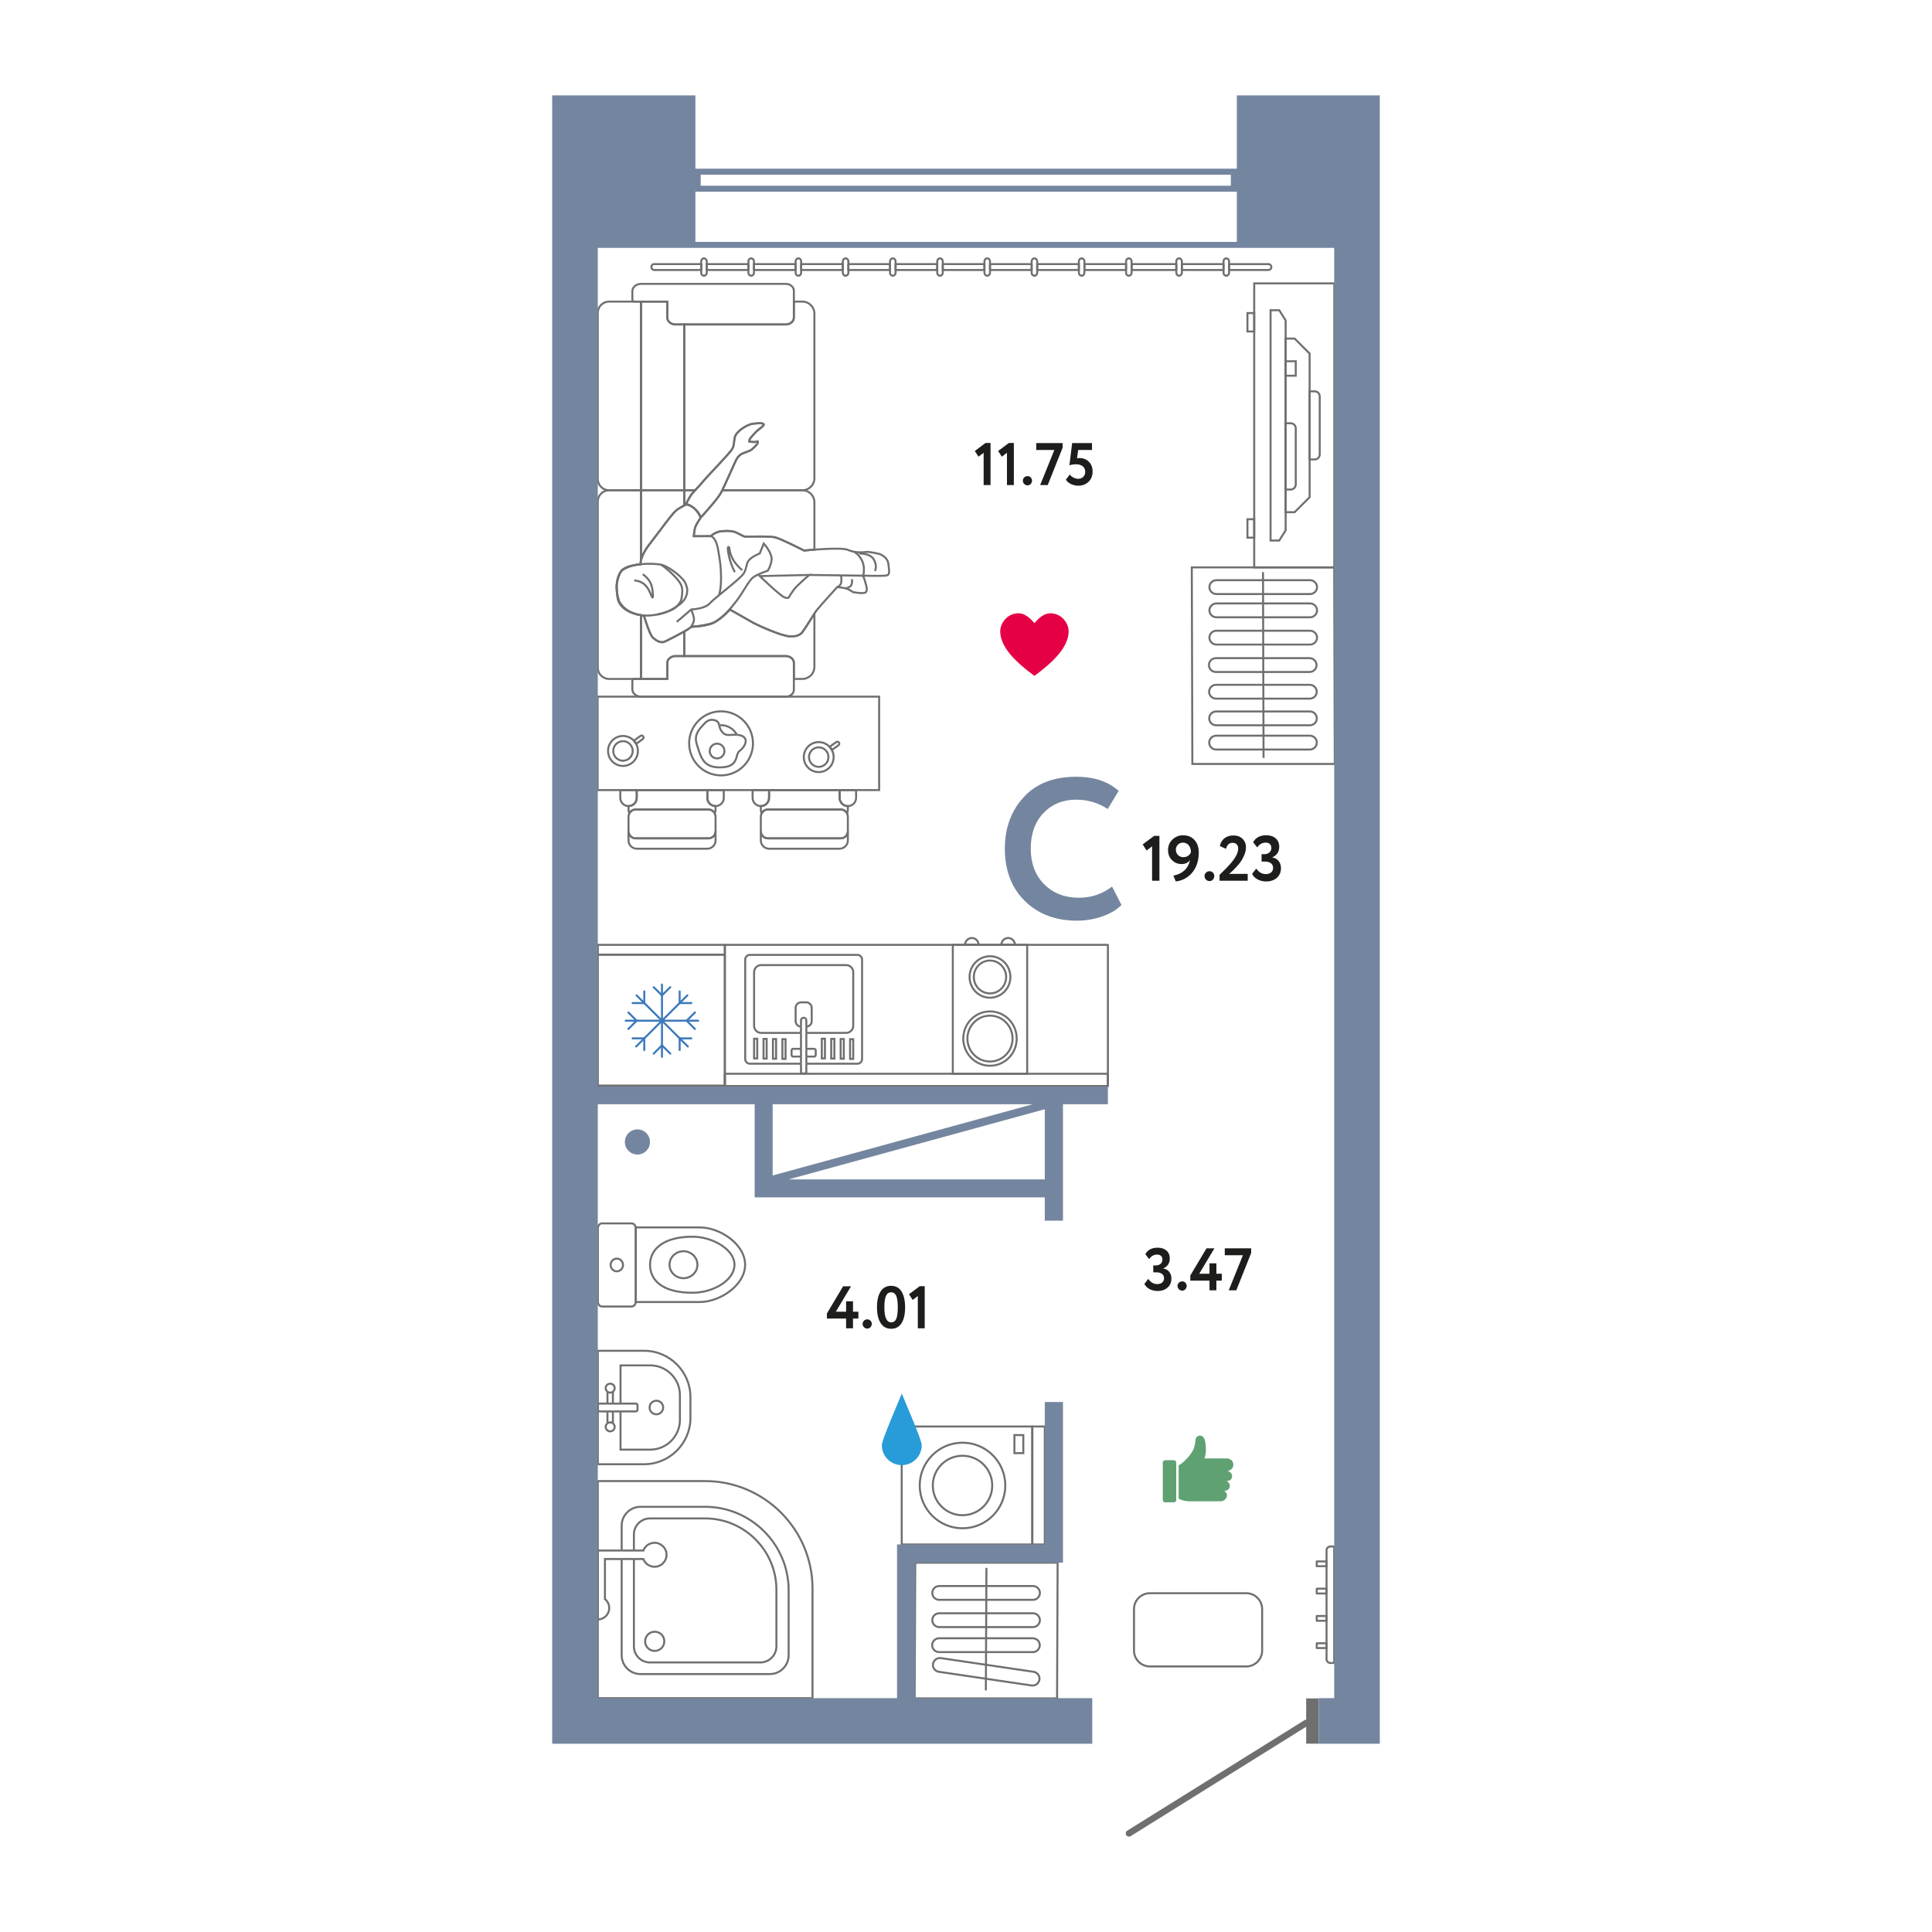 <?xml version="1.0" encoding="UTF-8"?> <!-- Generator: Adobe Illustrator 21.1.0, SVG Export Plug-In . SVG Version: 6.00 Build 0) --> <svg xmlns="http://www.w3.org/2000/svg" xmlns:xlink="http://www.w3.org/1999/xlink" x="0px" y="0px" viewBox="0 0 1000 1000" style="enable-background:new 0 0 1000 1000;" xml:space="preserve"> <style type="text/css"> .st0{fill-rule:evenodd;clip-rule:evenodd;fill:#706F6F;} .st1{fill:none;stroke:#706F6F;stroke-width:3.352;stroke-linecap:round;stroke-linejoin:round;stroke-miterlimit:22.926;} .st2{fill:none;stroke:#706F6F;stroke-width:1.035;stroke-miterlimit:22.926;} .st3{fill:none;stroke:#706F6F;stroke-width:1.035;stroke-linecap:round;stroke-linejoin:round;stroke-miterlimit:22.926;} .st4{fill:none;stroke:#706F6F;stroke-width:1.035;stroke-linecap:round;stroke-linejoin:round;stroke-miterlimit:22.926;} .st5{fill:none;stroke:#3D79BA;stroke-width:1.035;stroke-linecap:round;stroke-linejoin:round;stroke-miterlimit:22.926;} .st6{fill-rule:evenodd;clip-rule:evenodd;fill:none;stroke:#706F6F;stroke-width:1.035;stroke-linecap:round;stroke-linejoin:round;stroke-miterlimit:22.926;} .st7{fill-rule:evenodd;clip-rule:evenodd;fill:#289CD8;} .st8{fill-rule:evenodd;clip-rule:evenodd;fill:#60A172;} .st9{fill-rule:evenodd;clip-rule:evenodd;fill:#E50046;} .st10{fill:#1D1D1B;} .st11{fill:#74869F;} </style> <g id="Двери"> <g> <rect x="676.074" y="879.094" class="st0" width="6.481" height="23.431"></rect> <line class="st1" x1="676.074" y1="891.788" x2="584.35" y2="948.959"></line> </g> </g> <g id="Мебель"> <g> <path class="st2" d="M309.442,699.162h23.965c13.18,0,23.963,10.783,23.963,23.963v10.794 c0,13.18-10.783,23.963-23.963,23.963h-23.965V699.162z"></path> <path class="st2" d="M321.186,726.5v-19.783h15.367c8.452,0,15.367,6.915,15.367,15.367v12.875 c0,8.453-6.915,15.368-15.367,15.368h-15.367v-19.784"></path> <circle class="st2" cx="339.738" cy="728.523" r="3.516"></circle> <line class="st2" x1="317.235" y1="720.311" x2="317.235" y2="726.5"></line> <line class="st2" x1="314.422" y1="736.735" x2="314.422" y2="730.544"></line> <line class="st2" x1="314.422" y1="726.5" x2="314.422" y2="720.31"></line> <line class="st2" x1="317.235" y1="736.734" x2="317.235" y2="730.544"></line> <path class="st2" d="M317.235,736.734c-0.395-0.307-0.868-0.519-1.406-0.519 c-0.539,0-1.012,0.213-1.406,0.52"></path> <path class="st2" d="M317.235,736.734c0.548,0.426,0.924,1.061,0.924,1.809 c0,1.287-1.043,2.33-2.33,2.33c-1.286,0-2.329-1.043-2.329-2.33c0-0.748,0.375-1.383,0.923-1.809 "></path> <path class="st2" d="M317.235,720.311c0.548-0.426,0.924-1.062,0.924-1.81 c0-1.286-1.043-2.33-2.33-2.33c-1.286,0-2.329,1.044-2.329,2.33 c0,0.748,0.375,1.383,0.923,1.81"></path> <path class="st2" d="M317.235,720.311c-0.395,0.307-0.868,0.52-1.406,0.52 c-0.539,0-1.012-0.213-1.406-0.52"></path> <line class="st2" x1="321.186" y1="730.544" x2="317.235" y2="730.544"></line> <line class="st2" x1="317.235" y1="730.544" x2="314.422" y2="730.544"></line> <path class="st2" d="M314.422,730.544h-4.044c-0.484,0-0.879-0.394-0.879-0.879v-2.286 c0-0.484,0.395-0.879,0.879-0.879h4.044"></path> <path class="st2" d="M321.186,726.5h7.917c0.484,0,0.879,0.395,0.879,0.879v2.286 c0,0.484-0.395,0.879-0.879,0.879h-7.917"></path> <line class="st2" x1="321.186" y1="726.5" x2="317.235" y2="726.5"></line> <line class="st2" x1="317.235" y1="726.5" x2="314.422" y2="726.5"></line> </g> <g> <path class="st2" d="M329.084,673.688v-37.898c0-1.408-0.972-2.563-2.166-2.563h-15.307 c-1.194,0-2.169,1.155-2.169,2.563v37.898c0,1.408,0.975,2.563,2.169,2.563l15.307,0 C328.112,676.251,329.084,675.096,329.084,673.688z"></path> <ellipse class="st2" cx="319.263" cy="654.74" rx="3.211" ry="3.289"></ellipse> <path class="st2" d="M329.084,673.924h33.124c10.399,0,23.461-8.643,23.461-19.31 c0-10.665-13.061-19.31-23.461-19.31h-33.124V673.924z"></path> <path class="st2" d="M336.463,654.615c0,7.959,6.254,14.504,22.002,14.504 c10.894,0,21.704-6.55,21.704-14.504c0-7.958-11.441-14.504-21.704-14.504 C343.341,640.112,336.463,646.658,336.463,654.615z"></path> <ellipse class="st2" cx="353.771" cy="654.616" rx="7.215" ry="6.978"></ellipse> </g> <g> <rect x="466.735" y="738.354" class="st2" width="67.585" height="61.064"></rect> <circle class="st2" cx="498.195" cy="768.886" r="22.149"></circle> <rect x="534.322" y="738.353" class="st2" width="6.459" height="61.066"></rect> <circle class="st2" cx="498.196" cy="768.886" r="15.384"></circle> <rect x="525.053" y="742.786" class="st2" width="4.606" height="9.358"></rect> </g> <g> <path class="st2" d="M420.553,878.967H309.418v-112.366h55.569c30.562,0,55.566,25.004,55.566,55.566V878.967z"></path> <path class="st2" d="M321.775,802.556v-12.907c0-5.352,4.378-9.731,9.731-9.731h33.481 c23.767,0,43.211,19.443,43.211,43.211v33.633c0,5.352-4.381,9.731-9.731,9.731h-66.96 c-5.353,0-9.731-4.379-9.731-9.731v-49.818"></path> <path class="st2" d="M328.108,802.556v-8.316c0-4.568,3.737-8.305,8.305-8.305h28.574 c20.283,0,36.876,16.594,36.876,36.876v29.359c0,4.568-3.738,8.305-8.305,8.305h-57.145 c-4.568,0-8.305-3.737-8.305-8.305v-45.227"></path> <circle class="st2" cx="338.878" cy="849.539" r="4.968"></circle> <path class="st2" d="M321.775,806.944h-8.662v20.747c1.356,1.085,2.226,2.754,2.226,4.627 c0,3.27-2.651,5.921-5.921,5.921v-6.872v-4.969v-19.453v-2.631v-1.757h12.357"></path> <line class="st2" x1="328.108" y1="806.944" x2="321.775" y2="806.944"></line> <path class="st2" d="M328.108,802.556h4.885c0.886-2.342,3.151-4.009,5.805-4.009 c3.424,0,6.203,2.777,6.203,6.203c0,3.426-2.779,6.203-6.203,6.203 c-2.654,0-4.919-1.666-5.805-4.01H328.108"></path> <line class="st2" x1="321.775" y1="802.556" x2="328.108" y2="802.556"></line> </g> <g> <rect x="561.288" y="136.696" class="st3" width="21.562" height="3.051"></rect> <rect x="585.722" y="136.696" class="st3" width="23.137" height="3.051"></rect> <rect x="536.853" y="136.696" class="st3" width="21.562" height="3.051"></rect> <rect x="611.732" y="136.696" class="st3" width="21.562" height="3.051"></rect> <rect x="463.548" y="136.696" class="st3" width="21.562" height="3.051"></rect> <rect x="512.417" y="136.696" class="st3" width="21.564" height="3.051"></rect> <path class="st3" d="M636.166,139.747h20.449c0.761,0,1.436-0.702,1.436-1.524v-0.003 c0-0.823-0.645-1.524-1.436-1.524h-20.449V139.747z"></path> <rect x="487.983" y="136.696" class="st3" width="21.562" height="3.051"></rect> <path class="st3" d="M585.722,135.254v5.939c0,0.838-0.646,1.525-1.436,1.525h-0.001 c-0.79,0-1.436-0.686-1.436-1.525v-5.939c0-0.838,0.646-1.525,1.436-1.525h0.001 C585.076,133.73,585.722,134.416,585.722,135.254z"></path> <path class="st3" d="M561.288,135.254v5.939c0,0.838-0.646,1.525-1.435,1.525h-0.001 c-0.789,0-1.436-0.686-1.436-1.525v-5.939c0-0.838,0.646-1.525,1.436-1.525h0.001 C560.642,133.73,561.288,134.416,561.288,135.254z"></path> <path class="st3" d="M636.166,135.254v5.939c0,0.838-0.646,1.525-1.436,1.525h-0.001 c-0.79,0-1.436-0.686-1.436-1.525v-5.939c0-0.838,0.646-1.525,1.436-1.525h0.001 C635.52,133.73,636.166,134.416,636.166,135.254z"></path> <path class="st3" d="M611.732,135.254v5.939c0,0.838-0.646,1.525-1.436,1.525h-0.001 c-0.789,0-1.436-0.686-1.436-1.525v-5.939c0-0.838,0.646-1.525,1.436-1.525h0.001 C611.086,133.73,611.732,134.416,611.732,135.254z"></path> <path class="st3" d="M536.853,135.254v5.939c0,0.838-0.646,1.525-1.435,1.525h-0.002 c-0.789,0-1.436-0.686-1.436-1.525v-5.939c0-0.838,0.646-1.525,1.436-1.525h0.002 C536.208,133.73,536.853,134.416,536.853,135.254z"></path> <path class="st3" d="M512.417,135.254v5.939c0,0.838-0.646,1.525-1.436,1.525h-0.001 c-0.79,0-1.436-0.686-1.436-1.525v-5.939c0-0.838,0.646-1.525,1.436-1.525h0.001 C511.77,133.73,512.417,134.416,512.417,135.254z"></path> <path class="st3" d="M487.983,135.254v5.939c0,0.838-0.647,1.525-1.436,1.525h-0.001 c-0.789,0-1.435-0.686-1.435-1.525v-5.939c0-0.838,0.646-1.525,1.435-1.525h0.001 C487.336,133.73,487.983,134.416,487.983,135.254z"></path> <rect x="414.679" y="136.696" class="st3" width="21.562" height="3.051"></rect> <path class="st3" d="M338.567,139.747h24.369v-3.051h-24.369c-0.793,0-1.436,0.684-1.436,1.524v0.003 C337.132,139.063,337.79,139.747,338.567,139.747z"></path> <rect x="439.114" y="136.696" class="st3" width="21.562" height="3.051"></rect> <path class="st3" d="M463.548,135.254v5.939c0,0.838-0.646,1.525-1.436,1.525h-0.001 c-0.79,0-1.436-0.686-1.436-1.525v-5.939c0-0.838,0.646-1.525,1.436-1.525h0.001 C462.902,133.73,463.548,134.416,463.548,135.254z"></path> <path class="st3" d="M439.114,135.254v5.939c0,0.838-0.647,1.525-1.436,1.525h-0.001 c-0.789,0-1.435-0.686-1.435-1.525v-5.939c0-0.838,0.646-1.525,1.435-1.525h0.001 C438.467,133.73,439.114,134.416,439.114,135.254z"></path> <rect x="390.244" y="136.696" class="st3" width="21.562" height="3.051"></rect> <path class="st3" d="M414.679,135.254v5.939c0,0.838-0.647,1.525-1.436,1.525h-0.001 c-0.789,0-1.435-0.686-1.435-1.525v-5.939c0-0.838,0.646-1.525,1.435-1.525h0.001 C414.032,133.73,414.679,134.416,414.679,135.254z"></path> <path class="st3" d="M390.244,135.254v5.939c0,0.838-0.646,1.525-1.436,1.525h-0.001 c-0.79,0-1.436-0.686-1.436-1.525v-5.939c0-0.838,0.646-1.525,1.436-1.525h0.001 C389.598,133.73,390.244,134.416,390.244,135.254z"></path> <polyline class="st3" points="363.002,139.747 362.937,139.747 362.937,136.696 363.002,136.696 "></polyline> <rect x="365.809" y="136.696" class="st3" width="21.562" height="3.051"></rect> <path class="st3" d="M365.809,135.254v5.939c0,0.838-0.646,1.525-1.436,1.525h-0.001 c-0.79,0-1.436-0.686-1.436-1.525v-5.939c0-0.838,0.646-1.525,1.436-1.525h0.001 C365.163,133.73,365.809,134.416,365.809,135.254z"></path> </g> <g> <path class="st3" d="M653.285,854.332v-21.464c0-4.525-3.701-8.225-8.228-8.225h-49.874 c-4.527,0-8.229,3.7-8.229,8.225v21.464c0,4.525,3.702,8.224,8.229,8.224h49.874 C649.583,862.556,653.285,858.857,653.285,854.332z"></path> </g> <g> <rect x="681.548" y="808.184" class="st3" width="5.074" height="2.479"></rect> <rect x="681.548" y="822.305" class="st3" width="5.074" height="2.48"></rect> <rect x="681.548" y="836.429" class="st3" width="5.074" height="2.478"></rect> <rect x="681.548" y="850.55" class="st3" width="5.074" height="2.48"></rect> <path class="st3" d="M688.6,800.468h1.981v60.277h-1.981c-1.09,0-1.979-0.871-1.979-1.938v-56.4 C686.621,801.339,687.511,800.468,688.6,800.468z"></path> </g> <g> <polygon class="st3" points="473.716,808.837 473.429,879.086 547.139,879.086 547.425,808.837 "></polygon> <g> <path class="st3" d="M534.642,820.92h-48.488c-1.988,0-3.608,1.607-3.608,3.578 c0,1.968,1.62,3.574,3.608,3.574h48.488c1.984,0,3.608-1.607,3.608-3.574 C538.25,822.526,536.626,820.92,534.642,820.92z"></path> </g> <g> <path class="st3" d="M534.642,835.019h-48.488c-1.988,0-3.608,1.607-3.608,3.574 c0,1.972,1.62,3.578,3.608,3.578h48.488c1.984,0,3.608-1.607,3.608-3.578 C538.25,836.626,536.626,835.019,534.642,835.019z"></path> </g> <g> <path class="st3" d="M534.58,847.97h-48.488c-1.984,0-3.608,1.607-3.608,3.578 c0,1.968,1.624,3.574,3.608,3.574h48.488c1.984,0,3.608-1.607,3.608-3.574 C538.188,849.576,536.564,847.97,534.58,847.97z"></path> </g> <g> <path class="st3" d="M534.97,865.318l-47.96-7.08c-1.963-0.288-3.804,1.067-4.099,3.01 c-0.29,1.948,1.076,3.777,3.035,4.065l47.965,7.08c1.959,0.292,3.804-1.063,4.099-3.01 C538.3,867.435,536.934,865.606,534.97,865.318z"></path> </g> <line class="st3" x1="510.571" y1="811.956" x2="510.285" y2="874.532"></line> </g> <g> <polygon class="st2" points="617.159,395.419 616.872,293.679 690.582,293.679 690.868,395.419 "></polygon> <g> <path class="st2" d="M678.087,319.502h-48.488c-1.988,0-3.608-1.609-3.608-3.585 c0-1.971,1.62-3.58,3.608-3.58h48.488c1.984,0,3.604,1.609,3.604,3.58 C681.691,317.892,680.071,319.502,678.087,319.502z"></path> </g> <g> <path class="st2" d="M678.087,307.475h-48.488c-1.988,0-3.608-1.609-3.608-3.585 c0-1.971,1.62-3.58,3.608-3.58h48.488c1.984,0,3.604,1.609,3.604,3.58 C681.691,305.866,680.071,307.475,678.087,307.475z"></path> </g> <g> <path class="st2" d="M678.087,333.625h-48.488c-1.988,0-3.608-1.609-3.608-3.585 c0-1.971,1.62-3.58,3.608-3.58h48.488c1.984,0,3.604,1.609,3.604,3.58 C681.691,332.016,680.071,333.625,678.087,333.625z"></path> </g> <g> <path class="st2" d="M677.837,347.823h-48.488c-1.988,0-3.608-1.609-3.608-3.58 c0-1.975,1.62-3.585,3.608-3.585h48.488c1.984,0,3.608,1.609,3.608,3.585 C681.445,346.213,679.821,347.823,677.837,347.823z"></path> </g> <g> <path class="st2" d="M677.976,375.41h-48.488c-1.988,0-3.608-1.609-3.608-3.58 c0-1.975,1.62-3.585,3.608-3.585h48.488c1.984,0,3.608,1.609,3.608,3.585 C681.584,373.801,679.96,375.41,677.976,375.41z"></path> </g> <g> <path class="st2" d="M677.976,387.959h-48.488c-1.988,0-3.608-1.609-3.608-3.58 c0-1.975,1.62-3.585,3.608-3.585h48.488c1.984,0,3.608,1.609,3.608,3.585 C681.584,386.349,679.96,387.959,677.976,387.959z"></path> </g> <g> <path class="st2" d="M677.93,361.616h-48.488c-1.988,0-3.608-1.609-3.608-3.58 c0-1.975,1.62-3.585,3.608-3.585h48.488c1.984,0,3.608,1.609,3.608,3.585 C681.538,360.007,679.914,361.616,677.93,361.616z"></path> </g> <line class="st2" x1="654.014" y1="392.283" x2="653.727" y2="296.146"></line> </g> <g> <path class="st2" d="M331.49,292.083c0,0-0.153-4.064,4.304-9.871c4.455-5.806,8.41-11.101,8.41-11.101 s4.258-5.672,5.848-6.963c1.589-1.291,4.996-2.981,4.996-2.981s2.445-0.102,4.844,2.457 c2.398,2.558,2.761,4.329,2.761,4.329s-1.469,2.19-2.412,3.992 c-0.943,1.8-1.104,5.592-1.104,5.592l8.839-0.028c0,0,2.049-2.257,5.66-2.58 c3.612-0.322,5.201,0.026,6.415,0.322c1.214,0.296,4.448,2.257,5.256,2.446 c0.809,0.188,12.992-0.377,16.117,0.484c3.127,0.86,14.771,6.774,14.771,6.774 s19.298-1.935,22.748-0.322c3.451,1.613,7.763,1.29,9.487,1.075 c1.726-0.215,6.576,0.969,6.576,0.969s4.421,1.244,4.852,5.407 c0.431,4.162,0.864,5.668-1.617,5.883c-2.479,0.213-11.858,0-11.858,0s0.43-0.324,1.292,2.688 c0.864,3.01,1.403,4.623,0.539,5.805c-0.862,1.182-6.792,0-6.792,0s-1.94-1.613-4.203-2.044 c-2.265-0.429-3.882-0.536-3.882-0.536s-9.379,10.322-10.673,12.042 c-1.294,1.721-7.008,11.397-8.086,12.043c-1.078,0.645-1.617,1.505-5.822,1.398 c-4.204-0.107-16.71-5.806-18.866-6.989c-2.157-1.182-12.075-6.881-12.075-6.881 s-3.558,3.87-7.547,6.343c-3.99,2.473-12.506,2.581-12.506,2.581s-0.927,1.067-4.614,3.01 c-3.688,1.944-7.246,3.872-9.186,4.732c-1.94,0.86-4.595-0.646-6.233-2.366 c-1.637-1.72-4.444-11.145-4.444-11.145s-4.108-0.251-7.726-2.294 c-3.618-2.043-5.122-5.227-5.122-5.227s-1.973-6.082-0.987-9.989 c0.987-3.906,1.729-5.596,3.407-6.519c1.677-0.923,4.048-1.889,6.342-2.214 C331.49,292.083,331.49,292.083,331.49,292.083z"></path> <path class="st2" d="M346.265,316.217c-2.81,1.482-9.8,2.94-14.238,2.26 c-5.838-0.895-11.41-3.769-12.31-8.899c-0.755-4.302-1.186-9.893,1.834-13.978 c3.018-4.086,17.141-4.408,21.345-3.119c4.205,1.29,10.458,6.56,11.644,8.924 c1.187,2.366,1.187,3.872,1.187,3.872C355.726,310.868,351.613,313.395,346.265,316.217z"></path> <path class="st2" d="M350.051,264.149c-1.591,1.291-5.848,6.963-5.848,6.963s-3.954,5.295-8.41,11.101 c-2.352,3.065-3.42,5.643-3.904,7.396c-0.034,0.125-0.095,0.108-0.095,0.108v-35.956h22.383v7.856 C353.063,262.204,351.14,263.264,350.051,264.149z"></path> <path class="st2" d="M309.411,161.938v85.994c0,3.207,2.629,5.829,5.845,5.829h16.539v-97.652h-16.539 C312.041,156.109,309.411,158.731,309.411,161.938z"></path> <path class="st2" d="M357.206,256.985c-0.974,1.748-1.93,3.417-2.255,3.981 c-0.075,0.13,0.012,0.098,0.102,0.073c0.433-0.122,1.247,0.153,2.155,0.646 c-1.25-0.547-2.161-0.517-2.161-0.517s-0.358,0.179-0.87,0.449v-7.856h5.606 C358.675,254.935,357.808,255.906,357.206,256.985z"></path> <path class="st2" d="M416.193,284.955c0,0-11.644-5.914-14.771-6.774 c-3.125-0.86-15.308-0.296-16.117-0.484c-0.808-0.189-4.042-2.151-5.256-2.446 c-1.213-0.296-2.802-0.645-6.415-0.322c-3.612,0.322-5.66,2.58-5.66,2.58l-8.839,0.028 c0,0,0.161-3.792,1.104-5.592c0.943-1.802,2.412-3.992,2.412-3.992s-0.363-1.771-2.761-4.329 c1.754,1.652,2.65,3.592,2.761,4.329c0,0,8.867-9.623,10.674-13.118 c0.152-0.294,0.336-0.668,0.533-1.074h41.456c3.419,0,6.217,2.789,6.217,6.199v24.538 C418.437,284.73,416.193,284.955,416.193,284.955z"></path> <path class="st2" d="M418.862,297.59l-25.607,0.592c0,0,10.781,10.376,12.804,11.021 c2.021,0.646,2.25,0,2.25,0s1.914-3.6,4.339-5.967C415.075,300.87,418.862,297.59,418.862,297.59 z"></path> <path class="st2" d="M350.255,321.846c1.455-1.075,7.409-6.306,7.409-6.306"></path> <path class="st2" d="M442.165,285.613c0,0,2.692,1.522,4.201,4.963c1.51,3.439,0.405,7.704,0.405,7.704"></path> <path class="st2" d="M444.664,286.49c0,0,5.827-0.296,7.713,3.252c1.887,3.548,0.458,5.806,0.458,5.806"></path> <line class="st2" x1="446.381" y1="297.967" x2="418.862" y2="297.59"></line> <path class="st2" d="M433.335,303.88c0,0,2.054-0.617,2.162-2.982c0.109-2.366-0.289-3.084-0.289-3.084"></path> <path class="st2" d="M440.977,299.768c0,0,0.431,2.759-0.917,3.772c-1.348,1.012-2.505,0.951-2.505,0.951 "></path> <path class="st2" d="M367.974,277.509c0,0,2.549,0.487,3.626,6.535c1.078,6.049,1.617,9.396,1.617,15.268 c0,5.873-1.053,8.753-1.053,8.753"></path> <path class="st2" d="M340.248,318.12c0,0,7.339-1.792,9.191-3.501c1.852-1.708,3.037-2.999,3.361-5.04 c0.95-6.002,0.078-7.424-4.313-11.989c-2.533-2.634-6.26-5.339-6.26-5.339"></path> <path class="st2" d="M332.693,297.232c0,0,3.321,2.118,4.474,5.64c0.74,2.257,1.276,8.07,0.201,5.944 c-0.583-1.153-1.463-4.027-3.381-5.939c-2.425-2.42-5.74-2.446-5.74-2.446"></path> <path class="st2" d="M395.324,281.328c0,0,4.577,5.054,4.038,8.602c-0.539,3.548-1.998,5.483-1.998,5.483 s-5.505,1.828-7.684,3.548c-2.178,1.721-4.995,7.555-8.431,12.043 c-3.437,4.488-5.862,6.868-5.862,6.868s-1.981,2.108-5.121,3.964 c-3.139,1.856-12.506,2.581-12.506,2.581s1.738-2.525,1.414-4.488 c-0.176-1.072-0.581-2.313-0.915-3.217c-0.501-1.368-0.849-1.238,0.115-1.304 c1.752-0.12,6.793-0.668,8.914-3.033c2.587-2.885,15.956-12.787,17.68-15.587 c1.725-2.799,1.111-5.272,2.912-7.1c1.8-1.828,5.376-3.226,5.376-3.226L395.324,281.328z"></path> <path class="st2" d="M384.213,295.119c0,0-2.263-1.613-4.312-4.732c-2.579-3.927-2.086-6.911-2.663-7.282 c-1.437-0.917,0.261,8.044,3.149,13.035"></path> <path class="st2" d="M389.927,219.298c-3.396,0.377-8.841,4.032-9.542,6.881 c-0.701,2.851-0.162,3.763-1.294,6.022c-1.131,2.257-12.183,13.386-15.309,17.15 c-3.127,3.763-5.377,5.483-6.577,7.634c-1.049,1.882-2.077,3.673-2.318,4.091 c-0.034,0.06,0.026,0.02,0.076-0.005c0.771-0.375,3.231,0.954,4.926,2.553 c1.754,1.652,2.65,3.592,2.761,4.329c0,0,8.868-9.623,10.674-13.118 c1.805-3.494,7.115-15.698,7.87-17.096c0.753-1.398,1.995-2.527,2.857-2.904 c0.862-0.376,3.557-1.29,4.312-1.667c0.755-0.377,3.719-3.011,3.826-3.977 c0.109-0.969,0.216-0.862-0.701-0.538c-0.916,0.322-3.612-0.054-3.612-0.054 s-0.323-0.86,0.917-2.257c1.239-1.399,1.725-2.097,3.127-3.388 C393.854,221.176,399.463,218.242,389.927,219.298z"></path> <path class="st2" d="M415.313,351.413h-4.408v-8.314c0-1.935-1.891-3.521-4.205-3.521h-52.522v-12.716 c2.818-1.581,3.582-2.446,3.582-2.446s8.516-0.108,12.506-2.581 c3.989-2.473,7.547-6.343,7.547-6.343s9.919,5.699,12.075,6.881 c2.156,1.183,14.662,6.882,18.866,6.989c4.205,0.107,4.744-0.753,5.822-1.398 c0.876-0.525,4.815-7.016,6.954-10.352v27.6C421.53,348.624,418.733,351.413,415.313,351.413z"></path> <path class="st2" d="M349.616,339.579c-2.313,0-4.205,1.584-4.205,3.521v8.313h-13.617v-32.95 c0.911,0.151,1.488,0.187,1.488,0.187s2.807,9.425,4.444,11.145 c1.638,1.72,4.292,3.226,6.233,2.366c1.94-0.86,5.498-2.788,9.186-4.732 c0.378-0.199,0.709-0.383,1.031-0.564v12.716H349.616z"></path> <path class="st2" d="M345.411,351.413v-8.314c0-1.937,1.892-3.52,4.205-3.52h57.084 c2.314,0,4.205,1.586,4.205,3.52v9.203v4.524v0.24c0,1.937-1.892,3.52-4.205,3.52h-0.287 h-56.797h-17.806c-2.471,0-4.492-1.692-4.492-3.76v-4.524c0-0.489,0.478-0.889,1.061-0.889H345.411z"></path> <path class="st2" d="M415.313,253.761h-41.456c2.141-4.416,6.646-14.742,7.337-16.022 c0.753-1.398,1.995-2.527,2.857-2.904c0.862-0.376,3.557-1.29,4.312-1.667 c0.755-0.377,3.719-3.011,3.826-3.977c0.109-0.969,0.216-0.862-0.701-0.538 c-0.916,0.322-3.612-0.054-3.612-0.054s-0.323-0.86,0.917-2.257 c1.239-1.399,1.725-2.097,3.127-3.388c1.931-1.777,7.541-4.711-1.995-3.655 c-3.396,0.377-8.841,4.032-9.542,6.881c-0.701,2.851-0.162,3.763-1.294,6.022 c-1.131,2.257-12.183,13.386-15.309,17.149c-1.558,1.875-2.898,3.243-4,4.41h-5.606v-85.819 h52.522c2.314,0,4.205-1.584,4.205-3.52v-8.313h4.408c3.419,0,6.217,2.789,6.217,6.2v85.253 C421.53,250.972,418.733,253.761,415.313,253.761z"></path> <path class="st2" d="M345.411,164.422c0,1.937,1.892,3.52,4.205,3.52h4.561v85.818h-22.383v-97.651 h13.617V164.422z"></path> <path class="st2" d="M345.411,156.109v8.313c0,1.937,1.892,3.52,4.205,3.52h57.084 c2.314,0,4.205-1.584,4.205-3.52v-9.201v-4.525v-0.24c0-1.935-1.892-3.519-4.205-3.519h-0.287 h-56.797h-17.806c-2.471,0-4.492,1.69-4.492,3.759v4.525c0,0.488,0.478,0.888,1.061,0.888H345.411z"></path> <path class="st2" d="M321.55,295.599c-1.438,1.945-2.078,4.233-2.289,6.559 c-0.002,0.013-0.003,0.026-0.005,0.039c-0.019,0.219-0.036,0.436-0.048,0.655 c-0.019,0.315-0.028,0.632-0.026,0.955c-0.017,2.012,0.223,4.001,0.534,5.77 c0.803,4.573,5.318,7.348,10.424,8.532c0.612,0.15,1.187,0.274,1.655,0.352v32.951h-16.539 c-3.215,0-5.845-2.622-5.845-5.829v-85.994c0-3.207,2.629-5.829,5.845-5.829h16.539v36.209 c-0.318,1.284-0.307,2.022-0.305,2.088C327.161,292.508,323.026,293.601,321.55,295.599z"></path> </g> <g> <rect x="649.177" y="146.678" class="st2" width="41.459" height="147.001"></rect> <rect x="645.672" y="162.04" class="st2" width="3.505" height="9.531"></rect> <rect x="645.672" y="268.755" class="st2" width="3.505" height="9.532"></rect> <polygon class="st2" points="657.644,160.577 657.644,279.775 662.128,279.775 665.449,274.516 665.449,165.836 662.128,160.577 "></polygon> <polygon class="st2" points="668.807,175.241 665.449,175.241 665.449,265.111 668.807,265.111 670.093,265.111 677.856,257.359 677.856,257.021 677.856,183.331 677.856,182.995 670.093,175.241 "></polygon> <path class="st2" d="M677.856,202.547h2.615c1.439,0,2.615,1.174,2.615,2.611v30.038 c0,1.437-1.175,2.611-2.615,2.611h-2.615V202.547z"></path> <rect x="665.449" y="186.983" class="st2" width="5.231" height="7.483"></rect> <path class="st2" d="M665.449,219.075h2.616c1.439,0,2.615,1.174,2.615,2.611v29.073 c0,1.438-1.175,2.611-2.615,2.611h-2.616V219.075z"></path> </g> <g> <g> <g> <path class="st2" d="M321.062,408.944v4.053c0,2.333,1.915,4.241,4.257,4.241 c2.343,0,4.258-1.907,4.258-4.241v-4.053H321.062z"></path> <path class="st2" d="M366.117,408.944v4.053c0,2.333,1.915,4.241,4.258,4.241 c2.342,0,4.257-1.907,4.257-4.241v-4.053H366.117z"></path> <path class="st2" d="M366.683,433.927h-37.672c-2.031,0-3.692-1.654-3.692-3.677v4.763 c0,2.353,1.931,4.276,4.293,4.276h36.471c2.361,0,4.292-1.923,4.292-4.276v-4.763 C370.374,432.274,368.714,433.927,366.683,433.927z"></path> <path class="st2" d="M329.576,412.997c0,2.333-1.915,4.241-4.258,4.241v1.832 c0,0.706,0.163,1.371,0.407,1.995c0.603-1.218,1.835-2.078,3.285-2.078h37.672 c1.449,0,2.682,0.861,3.285,2.078c0.243-0.623,0.407-1.288,0.407-1.995v-1.832 c-2.343,0-4.257-1.907-4.257-4.241v-4.053h-36.54V412.997z"></path> <path class="st2" d="M370.374,422.662v7.588c0,2.023-1.66,3.677-3.691,3.677h-37.672 c-2.031,0-3.692-1.654-3.692-3.677v-7.588c0-2.023,1.66-3.676,3.692-3.676h37.672 C368.714,418.986,370.374,420.639,370.374,422.662z"></path> </g> <g> <path class="st2" d="M389.54,408.944v4.053c0,2.333,1.915,4.241,4.257,4.241 c2.343,0,4.258-1.907,4.258-4.241v-4.053H389.54z"></path> <path class="st2" d="M434.595,408.944v4.053c0,2.333,1.915,4.241,4.258,4.241 c2.342,0,4.257-1.907,4.257-4.241v-4.053H434.595z"></path> <path class="st2" d="M435.161,433.927h-37.672c-2.031,0-3.692-1.654-3.692-3.677v4.763 c0,2.353,1.931,4.276,4.293,4.276h36.471c2.361,0,4.292-1.923,4.292-4.276v-4.763 C438.852,432.274,437.192,433.927,435.161,433.927z"></path> <path class="st2" d="M398.055,412.997c0,2.333-1.915,4.241-4.258,4.241v1.832 c0,0.706,0.163,1.371,0.407,1.995c0.603-1.218,1.835-2.078,3.285-2.078h37.672 c1.449,0,2.682,0.861,3.285,2.078c0.243-0.623,0.407-1.288,0.407-1.995v-1.832 c-2.343,0-4.257-1.907-4.257-4.241v-4.053h-36.54V412.997z"></path> <path class="st2" d="M438.852,422.662v7.588c0,2.023-1.66,3.677-3.691,3.677h-37.672 c-2.031,0-3.692-1.654-3.692-3.677v-7.588c0-2.023,1.66-3.676,3.692-3.676h37.672 C437.192,418.986,438.852,420.639,438.852,422.662z"></path> </g> <polygon class="st2" points="309.332,408.944 309.332,408.944 455.043,408.944 455.043,360.579 371.195,360.579 371.195,360.579 309.332,360.579 309.332,408.944 "></polygon> </g> <ellipse class="st2" cx="373.218" cy="384.762" rx="16.517" ry="16.582"></ellipse> <path class="st2" d="M372.255,375.457c-0.295-1.272-0.535-2.223-2.464-2.708 c-3.085-0.774-4.607,1.128-5.939,2.611c-1.333,1.483-4.748,4.601-3.316,9.402 c2.32,7.773,3.602,12.66,12.664,12.434c9.424-0.236,7.25-6.582,9.384-8.296 c4.465-3.588,4.974-8.147-1.148-8.56"></path> <path class="st2" d="M372.255,375.457c0.321-0.033,0.633-0.097,0.963-0.097 c3.571,0,6.638,2.029,8.217,4.98"></path> <path class="st2" d="M430.046,387.35c-2.489-3.481-7.317-4.275-10.784-1.775 c-3.466,2.498-4.257,7.346-1.768,10.825c2.49,3.48,7.318,4.275,10.784,1.775 C431.743,395.677,432.536,390.83,430.046,387.35z"></path> <path class="st2" d="M427.858,388.927c-1.622-2.268-4.768-2.785-7.025-1.157 c-2.259,1.628-2.775,4.785-1.152,7.052c1.621,2.267,4.766,2.785,7.025,1.157 C428.963,394.352,429.48,391.194,427.858,388.927z"></path> <path class="st2" d="M434.237,384.327L434.237,384.327c-0.322-0.451-0.95-0.554-1.399-0.23l-3.378,2.436 l1.169,1.635l3.378-2.436C434.456,385.409,434.56,384.777,434.237,384.327z"></path> <path class="st2" d="M328.731,384.167c-2.489-3.481-7.317-4.275-10.784-1.775 c-3.466,2.498-4.257,7.346-1.768,10.825c2.49,3.48,7.318,4.275,10.784,1.775 C330.428,392.494,331.221,387.647,328.731,384.167z"></path> <path class="st2" d="M326.544,385.744c-1.622-2.268-4.768-2.785-7.025-1.157 c-2.259,1.628-2.775,4.785-1.152,7.053c1.621,2.267,4.766,2.785,7.025,1.157 C327.649,391.169,328.166,388.011,326.544,385.744z"></path> <path class="st2" d="M332.922,381.144L332.922,381.144c-0.322-0.451-0.95-0.554-1.399-0.23l-3.378,2.436 l1.169,1.635l3.378-2.436C333.142,382.226,333.245,381.594,332.922,381.144z"></path> <ellipse class="st2" cx="371.163" cy="388.729" rx="3.807" ry="3.822"></ellipse> <path class="st2" d="M372.255,375.457c0.176,0.762,0.372,1.64,0.963,2.601 c1.575,2.566,3.193,2.504,5.829,2.284c0.909-0.076,1.668-0.051,2.388-0.003"></path> </g> <g> <polygon class="st4" points="375.18,558.397 375.18,562.124 573.444,562.124 573.444,489.055 448.159,489.055 448.159,489.055 375.18,489.055 375.18,558.397 "></polygon> <g> <path class="st2" d="M417.359,550.583h26.438c1.328,0,2.411-1.085,2.411-2.412v-51.51 c0-1.327-1.084-2.411-2.411-2.411h-55.665c-1.327,0-2.411,1.084-2.411,2.411v51.51 c0,1.327,1.085,2.412,2.411,2.412h26.457"></path> <path class="st2" d="M417.359,534.621h20.622c2.009,0,3.652-1.643,3.652-3.652V503.19 c0-2.009-1.644-3.652-3.652-3.652h-44.012c-2.009,0-3.652,1.643-3.652,3.652v27.779 c0,2.009,1.644,3.652,3.652,3.652h20.62"></path> <path class="st2" d="M417.359,531.382c1.536-0.051,2.781-1.305,2.781-2.853v-6.852 c0-1.58-1.292-2.872-2.872-2.872h-2.586c-1.58,0-2.872,1.292-2.872,2.872v6.852 c0,1.547,1.244,2.8,2.779,2.853"></path> <rect x="390.317" y="537.65" class="st2" width="1.628" height="10.191"></rect> <rect x="395.199" y="537.73" class="st2" width="1.627" height="10.192"></rect> <rect x="400.082" y="537.811" class="st2" width="1.627" height="10.192"></rect> <rect x="404.965" y="537.891" class="st2" width="1.628" height="10.192"></rect> <rect x="425.357" y="537.65" class="st2" width="1.628" height="10.191"></rect> <rect x="430.241" y="537.73" class="st2" width="1.627" height="10.192"></rect> <rect x="435.123" y="537.811" class="st2" width="1.628" height="10.192"></rect> <rect x="440.005" y="537.891" class="st2" width="1.628" height="10.192"></rect> <path class="st2" d="M417.359,546.88h4.06c0.441,0,0.802-0.361,0.802-0.802v-2.411 c0-0.441-0.361-0.802-0.802-0.802h-4.06"></path> <path class="st2" d="M414.589,542.866h-4.06c-0.441,0-0.802,0.361-0.802,0.802v2.411 c0,0.44,0.361,0.802,0.802,0.802h4.06"></path> <line class="st2" x1="414.589" y1="546.88" x2="414.589" y2="542.866"></line> <line class="st2" x1="414.589" y1="534.621" x2="414.589" y2="542.866"></line> <line class="st2" x1="414.589" y1="534.621" x2="414.589" y2="531.381"></line> <line class="st2" x1="417.359" y1="542.866" x2="417.359" y2="546.88"></line> <line class="st2" x1="414.589" y1="546.88" x2="414.589" y2="550.583"></line> <polyline class="st2" points="414.589,550.583 414.589,555.606 417.359,555.606 417.359,550.583 "></polyline> <path class="st2" d="M417.359,531.382v-3.251c0-0.744-0.608-1.352-1.351-1.352h-0.067 c-0.744,0-1.351,0.608-1.351,1.352v3.25"></path> <line class="st2" x1="417.359" y1="550.583" x2="417.359" y2="546.88"></line> <line class="st2" x1="417.359" y1="542.866" x2="417.359" y2="534.621"></line> <line class="st2" x1="417.359" y1="534.621" x2="417.359" y2="531.382"></line> </g> <g> <rect x="493.172" y="489.085" class="st2" width="38.489" height="66.688"></rect> <ellipse class="st2" cx="512.416" cy="505.681" rx="10.562" ry="10.734"></ellipse> <ellipse class="st2" cx="512.416" cy="505.681" rx="8.367" ry="8.503"></ellipse> <ellipse class="st2" cx="512.416" cy="537.571" rx="13.833" ry="14.057"></ellipse> <ellipse class="st2" cx="512.416" cy="537.571" rx="11.684" ry="11.874"></ellipse> <path class="st2" d="M525.338,489.085c-0.001-1.979-1.578-3.581-3.523-3.581 c-1.947,0-3.524,1.602-3.525,3.581H525.338z"></path> <path class="st2" d="M506.541,489.085c-0.001-1.979-1.577-3.581-3.523-3.581 c-1.947,0-3.524,1.602-3.525,3.581H506.541z"></path> </g> <g> <rect x="309.442" y="494.133" class="st4" width="65.738" height="67.782"></rect> <rect x="309.442" y="489.055" class="st4" width="65.738" height="5.078"></rect> <line class="st5" x1="359.702" y1="524.031" x2="355.413" y2="528.313"></line> <line class="st5" x1="359.702" y1="532.593" x2="355.413" y2="528.313"></line> <line class="st5" x1="357.858" y1="537.448" x2="351.79" y2="537.448"></line> <line class="st5" x1="351.79" y1="543.504" x2="351.79" y2="537.448"></line> <line class="st5" x1="351.79" y1="513.122" x2="351.79" y2="519.178"></line> <line class="st5" x1="357.858" y1="519.178" x2="351.79" y2="519.178"></line> <line class="st5" x1="342.637" y1="547.031" x2="342.637" y2="509.593"></line> <line class="st5" x1="346.928" y1="545.343" x2="342.637" y2="541.062"></line> <line class="st5" x1="338.349" y1="545.343" x2="342.637" y2="541.062"></line> <line class="st5" x1="346.928" y1="510.942" x2="342.637" y2="515.222"></line> <line class="st5" x1="338.349" y1="510.942" x2="342.637" y2="515.222"></line> <line class="st5" x1="361.395" y1="528.313" x2="323.882" y2="528.313"></line> <line class="st5" x1="325.232" y1="524.031" x2="329.523" y2="528.313"></line> <line class="st5" x1="325.232" y1="532.593" x2="329.523" y2="528.313"></line> <line class="st5" x1="356.02" y1="541.67" x2="329.495" y2="515.197"></line> <line class="st5" x1="333.484" y1="513.122" x2="333.484" y2="519.178"></line> <line class="st5" x1="327.418" y1="519.178" x2="333.484" y2="519.178"></line> <line class="st5" x1="329.254" y1="541.67" x2="355.78" y2="515.197"></line> <line class="st5" x1="327.418" y1="537.448" x2="333.484" y2="537.448"></line> <line class="st5" x1="333.484" y1="543.504" x2="333.484" y2="537.448"></line> </g> <polygon class="st6" points="375.18,561.915 375.18,562.146 573.444,562.146 573.444,555.774 381.462,555.774 381.462,555.774 375.18,555.774 375.18,561.915 "></polygon> </g> </g> <g id="Иконки"> <path class="st7" d="M456.434,748.025c0,5.708,4.62,10.328,10.324,10.328 c5.712,0,10.332-4.62,10.332-10.328c0-2.864-8.721-22.586-10.324-26.735 C465.159,725.447,456.434,745.145,456.434,748.025"></path> <path class="st8" d="M607.601,755.798h-4.535c-0.666,0-1.208,0.541-1.208,1.209v19.396 c0,0.668,0.542,1.208,1.208,1.208h4.535c0.669,0,1.208-0.542,1.208-1.208v-19.396 C608.809,756.339,608.269,755.798,607.601,755.798 M638.365,758.388 c0.239-2.714-2.292-3.505-3.294-3.505c-3.89-0.001-7.786,0-11.675-0.003 c0.558-1.221,1.241-4.453,0.382-8.908c-0.339-1.76-1.379-2.931-2.703-2.908 c-1.064,0.019-2.084,0.841-2.193,1.867c-0.116,1.127-0.392,2.731-0.653,3.829 c-0.84,3.51-5.324,8.144-8.159,9.76v17.144c1.924,1.087,4.011,1.469,6.239,1.425 c3.518-0.067,13.571-0.008,15.393-0.02c1.288-0.008,2.573-0.624,3.192-2.181 c0.845-2.124-1.333-3.186-1.333-3.186s2.384,0.118,2.927-2.02c0.561-2.195-1.632-3.064-1.632-3.064 c1.484-0.162,2.434-0.548,2.792-1.885c0.421-1.576-0.59-2.756-2.195-3.441 C635.696,761.27,638.145,760.873,638.365,758.388z"></path> <path class="st9" d="M527.209,317.43c-5.891,0-9.505,5.152-9.505,9.377c0,9.137,10.385,17.616,17.713,23.014 c7.33-5.398,17.712-13.877,17.712-23.014c0-4.224-3.613-9.377-9.505-9.377 c-3.289,0-6.1,2.623-8.207,5.115C533.309,320.054,530.5,317.43,527.209,317.43"></path> </g> <g id="Окна"> </g> <g id="Стены"> </g> <g id="Площади"> <g> <path class="st10" d="M441.51,687.52h-3.57v-5.028h-9.933v-2.639l8.381-14.062h4.097l-7.853,13.13 h5.308v-5.369h3.57v5.369h2.793v3.57h-2.793V687.52z"></path> <path class="st10" d="M446.476,685.192c0-0.6,0.232-1.133,0.698-1.599s1.06-0.698,1.785-0.698 c0.621,0,1.153,0.232,1.599,0.698c0.445,0.466,0.667,0.999,0.667,1.599 c0,0.683-0.223,1.268-0.667,1.754c-0.445,0.486-0.978,0.729-1.599,0.729 c-0.725,0-1.319-0.243-1.785-0.729S446.476,685.875,446.476,685.192z"></path> <path class="st10" d="M461.22,665.544c2.421,0,4.232,0.993,5.432,2.979 c1.221,2.008,1.832,4.719,1.832,8.133c0,3.519-0.611,6.25-1.832,8.194 c-1.221,1.946-3.011,2.918-5.37,2.918c-2.38,0-4.201-0.982-5.463-2.948 c-1.263-1.966-1.894-4.688-1.894-8.164c0-3.497,0.621-6.224,1.862-8.179 C457.029,666.521,458.84,665.544,461.22,665.544z M457.743,676.656c0,5.194,1.18,7.791,3.539,7.791 c1.221,0,2.095-0.61,2.623-1.831s0.791-3.207,0.791-5.96c0-2.731-0.269-4.707-0.807-5.929 c-0.538-1.221-1.428-1.831-2.669-1.831c-1.221,0-2.106,0.626-2.654,1.878 C458.017,672.026,457.743,673.987,457.743,676.656z"></path> <path class="st10" d="M472.393,672.839l-1.893-2.949l5.556-4.159h2.576v21.79h-3.57v-16.699 L472.393,672.839z"></path> </g> <g> <path class="st10" d="M599.212,668.212c-1.594,0-2.995-0.326-4.206-0.979 c-1.21-0.651-2.105-1.546-2.685-2.685l2.018-2.607c1.221,1.801,2.772,2.7,4.656,2.7 c1.097,0,1.956-0.279,2.577-0.838c0.621-0.559,0.931-1.283,0.931-2.173 c0-0.993-0.357-1.754-1.071-2.281c-0.714-0.527-1.703-0.792-2.964-0.792h-1.552v-3.569h1.397 c0.952,0,1.748-0.279,2.39-0.838c0.641-0.559,0.962-1.272,0.962-2.142 c0-0.828-0.238-1.475-0.714-1.94s-1.159-0.698-2.048-0.698c-1.676,0-3.042,0.776-4.098,2.328 l-1.986-2.515c1.2-2.255,3.341-3.383,6.425-3.383c1.883,0,3.394,0.502,4.532,1.505 c1.138,1.004,1.707,2.344,1.707,4.02c0,2.463-1.107,4.181-3.321,5.153v0.093 c1.304,0.229,2.323,0.812,3.058,1.754c0.734,0.942,1.102,2.085,1.102,3.43 c0,1.967-0.673,3.539-2.018,4.719C602.957,667.633,601.261,668.212,599.212,668.212z"></path> <path class="st10" d="M609.486,665.542c0-0.6,0.232-1.133,0.699-1.599 c0.465-0.466,1.059-0.698,1.783-0.698c0.621,0,1.154,0.232,1.6,0.698s0.666,0.999,0.666,1.599 c0,0.683-0.221,1.268-0.666,1.754s-0.979,0.729-1.6,0.729c-0.725,0-1.318-0.243-1.783-0.729 C609.719,666.81,609.486,666.225,609.486,665.542z"></path> <path class="st10" d="M629.599,667.87h-3.569v-5.028h-9.933v-2.639l8.381-14.062h4.097l-7.853,13.13 h5.308v-5.369h3.569v5.369h2.794v3.57h-2.794V667.87z"></path> <path class="st10" d="M643.32,649.712h-9.374v-3.57h13.657v2.391l-7.698,19.338h-3.911L643.32,649.712z"></path> </g> <g> <path class="st10" d="M506.457,236.379l-1.893-2.949l5.556-4.16h2.576v21.791h-3.57v-16.7 L506.457,236.379z"></path> <path class="st10" d="M518.532,236.379l-1.893-2.949l5.556-4.16h2.576v21.791h-3.57v-16.7 L518.532,236.379z"></path> <path class="st10" d="M529.427,248.733c0-0.6,0.232-1.133,0.698-1.599 c0.466-0.465,1.06-0.698,1.785-0.698c0.621,0,1.153,0.233,1.599,0.698 c0.445,0.466,0.667,0.999,0.667,1.599c0,0.683-0.223,1.268-0.667,1.754 c-0.445,0.486-0.978,0.729-1.599,0.729c-0.725,0-1.319-0.243-1.785-0.729 C529.66,250.001,529.427,249.416,529.427,248.733z"></path> <path class="st10" d="M545.723,232.903h-9.375v-3.569h13.658v2.39l-7.698,19.338h-3.911L545.723,232.903z"></path> <path class="st10" d="M553.514,240.88l1.428-11.547h10.274v3.569h-7.139l-0.621,4.315 c0.414-0.083,0.827-0.125,1.242-0.125c1.986,0,3.611,0.631,4.873,1.894 c1.304,1.263,1.956,2.938,1.956,5.028c0,2.256-0.714,4.056-2.142,5.401 c-1.408,1.324-3.187,1.986-5.339,1.986c-1.18,0-2.39-0.269-3.632-0.807 c-1.159-0.538-2.07-1.304-2.731-2.297l2.048-2.7c0.435,0.662,1.071,1.2,1.909,1.614 c0.838,0.415,1.671,0.621,2.499,0.621c1.035,0,1.888-0.342,2.561-1.024 c0.672-0.683,1.009-1.562,1.009-2.639c0-1.138-0.419-2.064-1.257-2.778 c-0.838-0.714-1.961-1.071-3.368-1.071C555.573,240.322,554.383,240.508,553.514,240.88z"></path> </g> </g> <g id="Общие_площади"> <g> <g> <path class="st11" d="M690.582,49.364h-50.402v37.951H359.944V49.364h-50.525h-23.602v52.115v26.819 v134.839v11.671v604.158v2.495v21.107h23.602H565.347v-23.602h-91.631v-70.13h67.065h2.828h6.59 v-83.17h-9.418v73.752H473.716h-1.78h-7.638v79.548H309.418V571.555h81.195v48.213h6.207h3.105 h140.855v12.034h9.418v-60.247h23.245v-9.188H309.418V128.299h50.525l0,0h280.237l0,0h50.402v750.668 h-8.028v23.602h8.028h23.602v-9.284v-14.318V128.299v-14.053v-64.881H690.582z M399.926,571.555 h134.597l-134.597,36.867V571.555z M408.176,610.455l132.605-36.321v36.321H408.176z M362.681,90.419 h274.395v5.711H362.681V90.419z M359.944,125.195V99.235h280.237v25.96L359.944,125.195z"></path> <circle class="st11" cx="329.937" cy="591.076" r="6.51"></circle> <path class="st11" d="M557.044,413.906c5.981,0,11.418,1.617,16.302,4.847l5.675-9.389 c-5.433-4.884-12.761-7.324-21.977-7.324c-11.628,0-20.67,3.509-27.135,10.523 c-6.538,7.086-9.805,15.995-9.805,26.724c0,11.212,3.44,20.226,10.317,27.034 c6.949,6.812,15.927,10.216,26.933,10.216c4.675,0,9.131-0.758,13.362-2.271 c4.227-1.512,7.478-3.472,9.748-5.88l-4.848-9.494c-5.09,3.852-10.801,5.779-17.129,5.779 c-7.361,0-13.378-2.339-18.057-7.018c-4.61-4.674-6.913-10.797-6.913-18.367 c0-7.703,2.198-13.858,6.602-18.468C544.525,416.209,550.163,413.906,557.044,413.906z"></path> </g> <g> <path class="st10" d="M593.461,440.215l-2.02-3.146l5.927-4.437h2.748v23.243h-3.808V438.063 L593.461,440.215z"></path> <path class="st10" d="M620.478,441.175c0,4.283-1.127,7.77-3.377,10.462 c-2.209,2.627-5.045,4.161-8.51,4.603l-1.258-3.013c4.79-0.949,7.67-3.642,8.641-8.079 c-1.016,1.391-2.482,2.086-4.402,2.086c-1.943,0-3.599-0.684-4.967-2.053 c-1.347-1.346-2.02-3.057-2.02-5.132c0-2.295,0.783-4.16,2.351-5.595 c1.544-1.413,3.321-2.119,5.331-2.119c2.537,0,4.535,0.817,5.992,2.45 C619.738,436.396,620.478,438.526,620.478,441.175z M616.439,441.142c0-1.457-0.377-2.654-1.127-3.592 c-0.75-0.938-1.766-1.407-3.045-1.407c-1.061,0-1.932,0.364-2.617,1.093 c-0.684,0.707-1.025,1.556-1.025,2.549c0,1.082,0.358,1.998,1.076,2.748 c0.717,0.75,1.65,1.126,2.797,1.126C614.33,443.659,615.644,442.82,616.439,441.142z"></path> <path class="st10" d="M623.458,453.392c0-0.64,0.248-1.208,0.745-1.705 c0.496-0.497,1.131-0.745,1.903-0.745c0.662,0,1.23,0.248,1.705,0.745s0.712,1.065,0.712,1.705 c0,0.729-0.237,1.353-0.712,1.871s-1.043,0.778-1.705,0.778c-0.772,0-1.407-0.259-1.903-0.778 C623.706,454.745,623.458,454.121,623.458,453.392z"></path> <path class="st10" d="M645.807,455.876h-14.568v-3.046c2.671-2.604,4.515-4.492,5.529-5.662 c2.737-3.134,4.106-5.772,4.106-7.913c0-0.949-0.254-1.688-0.762-2.218s-1.236-0.795-2.186-0.795 c-1.7,0-2.814,1.038-3.344,3.112l-3.179-1.423c0.309-1.7,1.087-3.041,2.334-4.023 c1.247-0.982,2.786-1.474,4.619-1.474c2.074,0,3.686,0.596,4.834,1.788 c1.147,1.17,1.722,2.594,1.722,4.271c0,1.192-0.254,2.462-0.762,3.808 c-0.508,1.303-1.093,2.439-1.755,3.411c-0.685,1.016-1.489,2.009-2.417,2.98 c-0.795,0.883-1.522,1.633-2.185,2.251c-0.332,0.309-0.873,0.772-1.623,1.39h9.635V455.876z"></path> <path class="st10" d="M655.441,456.24c-1.7,0-3.195-0.348-4.486-1.043 c-1.292-0.695-2.247-1.65-2.864-2.864l2.152-2.781c1.302,1.92,2.957,2.88,4.966,2.88 c1.17,0,2.086-0.298,2.748-0.894c0.662-0.596,0.994-1.368,0.994-2.318 c0-1.059-0.381-1.871-1.143-2.433c-0.762-0.563-1.816-0.845-3.162-0.845h-1.655v-3.808h1.489 c1.016,0,1.865-0.298,2.55-0.894c0.684-0.596,1.026-1.358,1.026-2.285 c0-0.883-0.254-1.573-0.762-2.069s-1.236-0.745-2.185-0.745c-1.788,0-3.245,0.828-4.371,2.483 l-2.119-2.682c1.28-2.406,3.564-3.609,6.854-3.609c2.008,0,3.619,0.536,4.834,1.606 c1.213,1.071,1.82,2.5,1.82,4.288c0,2.627-1.181,4.459-3.542,5.496v0.1 c1.391,0.243,2.478,0.866,3.261,1.871s1.176,2.224,1.176,3.659c0,2.097-0.718,3.774-2.152,5.033 C659.435,455.622,657.626,456.24,655.441,456.24z"></path> </g> </g> </g> </svg> 